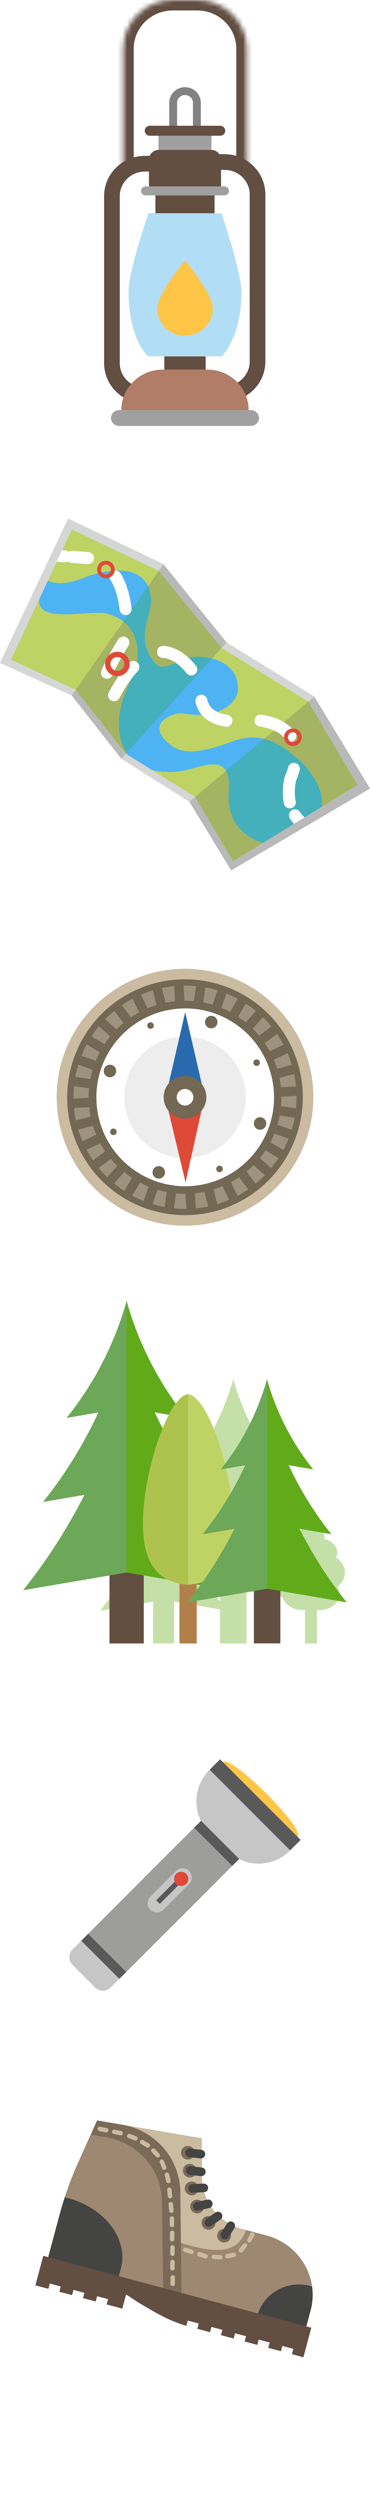 <svg width="80" height="540" viewBox="0 0 80 540" fill="none" xmlns="http://www.w3.org/2000/svg">
<rect width="80" height="540" fill="white"/>
<path d="M47.9 76.983H32.093C32.093 76.983 27.8 73.657 27.8 62.761C27.8 58.586 32.093 46.06 32.093 46.06H47.9C47.9 46.06 52.2 58.821 52.2 63.07C52.2 73.05 47.9 76.983 47.9 76.983Z" fill="#B1DEF4"/>
<path d="M32.878 35.356H31.358C27.407 35.356 24.202 38.491 24.202 42.362V78.445C24.202 82.31 27.407 85.451 31.358 85.451H32.878" stroke="#634E42" stroke-width="3.39" stroke-miterlimit="10"/>
<path d="M47 35H48.52C52.472 35 55.682 38.134 55.682 42.006V78.088C55.682 81.954 52.478 85.094 48.52 85.094H47" stroke="#634E42" stroke-width="3.39" stroke-miterlimit="10"/>
<path d="M42.568 27.168V22.194C42.568 20.806 41.416 19.685 40.003 19.685C38.591 19.685 37.438 20.812 37.438 22.194V27.168" stroke="#828282" stroke-width="1.7" stroke-linecap="round" stroke-linejoin="round"/>
<path d="M46.393 42.208H33.601V46.061H46.393V42.208Z" fill="#634E42"/>
<path d="M49.516 41.235C49.516 41.768 49.072 42.202 48.528 42.202H31.473C30.929 42.202 30.485 41.768 30.485 41.235C30.485 40.703 30.929 40.269 31.473 40.269H48.528C49.079 40.269 49.516 40.703 49.516 41.235Z" fill="#A0A0A0"/>
<path d="M47.793 34.471C47.793 33.313 46.83 32.371 45.646 32.371H34.348C33.164 32.371 32.201 33.313 32.201 34.471V40.269H47.793V34.471Z" fill="#634E42"/>
<path d="M45.721 29.317H34.272V32.371H45.721V29.317Z" fill="#A0A0A0"/>
<path d="M48.699 28.24C48.699 28.835 48.205 29.318 47.597 29.318H32.398C31.79 29.318 31.296 28.835 31.296 28.24C31.296 27.645 31.79 27.162 32.398 27.162H47.597C48.205 27.162 48.699 27.645 48.699 28.24Z" fill="#634E42"/>
<path d="M44.467 76.984H35.525V79.833H44.467V76.984Z" fill="#634E42"/>
<path d="M53.758 88.579C53.758 83.748 49.756 79.833 44.816 79.833H35.177C30.244 79.833 26.235 83.748 26.235 88.579H53.752H53.758Z" fill="#B17D67"/>
<path d="M56 90.291C56 91.239 55.215 92 54.252 92H25.748C24.785 92 24 91.232 24 90.291C24 89.349 24.785 88.581 25.748 88.581H54.252C55.215 88.581 56 89.349 56 90.291Z" fill="#A0A0A0"/>
<mask id="path-14-inside-1_2375_2027" fill="white">
<path d="M53.346 37.086V10.506C53.346 4.702 48.54 0 42.606 0H37.394C31.46 0 26.653 4.702 26.653 10.506V37.086"/>
</mask>
<path d="M55.606 37.086V10.506H51.086V37.086H55.606ZM55.606 10.506C55.606 3.407 49.74 -2.26 42.606 -2.26V2.26C47.339 2.26 51.086 5.997 51.086 10.506H55.606ZM42.606 -2.26H37.394V2.26H42.606V-2.26ZM37.394 -2.26C30.259 -2.26 24.393 3.407 24.393 10.506H28.913C28.913 5.997 32.661 2.26 37.394 2.26V-2.26ZM24.393 10.506V37.086H28.913V10.506H24.393Z" fill="#634E42" mask="url(#path-14-inside-1_2375_2027)"/>
<path d="M45.995 66.653C45.995 69.893 43.309 72.519 39.997 72.519C36.685 72.519 34 69.893 34 66.653C34 63.413 39.997 56.265 39.997 56.265C39.997 56.265 45.995 63.413 45.995 66.653Z" fill="#FFC547"/>
<path d="M64.381 396.804L62.122 399.064L45.944 382.879L48.204 380.62C49.937 378.887 66.121 395.065 64.388 396.804H64.381Z" fill="#FFC547"/>
<path d="M62.746 399.68L45.328 382.262L45.259 382.332C41.53 386.061 41.53 392.105 45.259 395.834L49.175 399.75C52.904 403.479 58.948 403.479 62.677 399.75L62.746 399.68Z" fill="#C6C6C6"/>
<path d="M43.284 393.482L17.567 419.198L25.806 427.437L51.522 401.72L43.284 393.482Z" fill="#9D9D9C"/>
<path d="M23.938 429.305L25.809 427.434L17.568 419.192L15.697 421.064C14.768 421.993 14.768 423.497 15.697 424.425L20.576 429.305C21.505 430.234 23.009 430.234 23.938 429.305Z" fill="#C6C6C6"/>
<path d="M19.057 417.708L17.567 419.198L25.806 427.437L27.296 425.947L19.057 417.708Z" fill="#595959"/>
<path d="M43.469 393.297L41.98 394.787L50.218 403.025L51.708 401.535L43.469 393.297Z" fill="#595959"/>
<path d="M47.582 380L45.322 382.26L62.741 399.678L65 397.419L47.582 380Z" fill="#595959"/>
<path d="M35.339 412.504C34.556 413.287 33.288 413.287 32.504 412.504C31.721 411.721 31.721 410.452 32.504 409.669L38.042 404.131C38.826 403.348 40.094 403.348 40.877 404.131C41.661 404.914 41.661 406.183 40.877 406.966L35.339 412.504Z" fill="#C6C6C6"/>
<path d="M38.776 405.446L33.763 410.46L34.547 411.244L39.561 406.23L38.776 405.446Z" fill="#595959"/>
<path d="M40.254 406.924C39.651 407.527 38.68 407.527 38.084 406.924C37.481 406.321 37.481 405.351 38.084 404.755C38.687 404.152 39.657 404.152 40.254 404.755C40.857 405.358 40.857 406.328 40.254 406.924Z" fill="#DF4937"/>
<path d="M49.117 347.91C45.945 343.969 43.236 339.708 40.979 335.249L46.471 336.188C43.524 332.519 41.066 328.505 39.11 324.305L43.336 325.022C39.624 320.402 36.928 315.054 35.373 309.508C33.831 315.054 31.134 320.402 27.41 325.022L31.636 324.305C29.68 328.505 27.234 332.507 24.275 336.188L29.768 335.249C27.51 339.708 24.802 343.969 21.629 347.91L33.103 345.946V354.975H37.655V345.946L49.13 347.91H49.117Z" fill="#C4E0A8"/>
<path d="M67.702 346.107C63.714 341.154 60.316 335.793 57.482 330.198L64.379 331.384C60.667 326.764 57.594 321.737 55.124 316.463L60.441 317.364C55.776 311.559 52.378 304.839 50.434 297.873C48.49 304.852 45.104 311.559 40.427 317.364L45.744 316.463C43.286 321.737 40.214 326.776 36.502 331.384L43.399 330.198C40.565 335.805 37.154 341.154 33.166 346.107L47.575 343.649V354.988H53.293V343.649L67.702 346.107Z" fill="#C4E0A8"/>
<path d="M74.573 339.671C74.573 338.362 73.834 337.201 72.68 336.41C72.83 336.077 72.918 335.731 72.918 335.361C72.918 333.965 71.752 332.804 70.159 332.421C70.159 332.334 70.172 332.236 70.172 332.161C70.172 330.79 68.893 329.654 67.237 329.469C65.569 329.654 64.29 330.79 64.29 332.161C64.29 332.248 64.29 332.334 64.315 332.421C62.723 332.804 61.556 333.965 61.556 335.361C61.556 335.719 61.644 336.077 61.795 336.41C60.629 337.201 59.889 338.374 59.889 339.671C59.889 340.869 60.503 341.944 61.494 342.722C61.218 343.167 61.068 343.673 61.068 344.192C61.068 344.266 61.068 344.328 61.068 344.402C61.068 344.451 61.068 344.501 61.068 344.55C61.068 346.28 63.325 348.046 65.946 347.737V355H68.516V347.737C71.137 348.058 73.395 346.28 73.395 344.55C73.395 344.501 73.395 344.451 73.382 344.402C73.382 344.328 73.395 344.266 73.395 344.192C73.395 343.673 73.244 343.167 72.968 342.722C73.959 341.944 74.573 340.869 74.573 339.671Z" fill="#C4E0A8"/>
<path d="M31.084 335.174H23.673V354.987H31.084V335.174Z" fill="#634E42"/>
<path d="M49.731 343.488L27.359 339.659L5 343.488C10.167 337.065 14.581 330.135 18.255 322.885L9.314 324.417C14.117 318.438 18.105 311.917 21.277 305.086L14.405 306.259C20.475 298.725 24.864 290.029 27.372 281C29.905 290.029 34.282 298.725 40.339 306.247L33.467 305.074C36.664 311.904 40.652 318.426 45.455 324.404L36.514 322.873C40.176 330.123 44.577 337.065 49.744 343.475L49.731 343.488Z" fill="#61AB1B"/>
<path d="M27.372 281V339.659L5 343.488C10.167 337.065 14.581 330.135 18.255 322.885L9.314 324.417C14.117 318.438 18.105 311.917 21.277 305.086L14.405 306.259C20.475 298.725 24.864 290.029 27.372 281Z" fill="#6DA758"/>
<path d="M42.533 340.635H38.809V354.988H42.533V340.635Z" fill="#B17F4A"/>
<path d="M50.421 329.061C50.421 340.19 44.928 341.932 40.665 342.315C36.413 341.932 30.908 340.19 30.908 329.073C30.908 317.957 36.413 301.529 40.665 301.146C44.928 301.529 50.421 317.944 50.421 329.061Z" fill="#BFD365"/>
<path d="M40.677 301.146V342.315C36.426 341.932 30.921 340.19 30.921 329.073C30.921 317.957 36.426 301.529 40.677 301.146Z" fill="#AEC34D"/>
<path d="M60.616 339.696H54.898V354.975H60.616V339.696Z" fill="#634E42"/>
<path d="M75 346.119L57.745 343.167L40.489 346.119C44.477 341.166 47.888 335.818 50.71 330.222L43.812 331.396C47.512 326.789 50.597 321.749 53.042 316.487L47.738 317.389C52.415 311.584 55.801 304.877 57.732 297.91C59.676 304.877 63.062 311.584 67.727 317.389L62.422 316.487C64.893 321.749 67.965 326.789 71.665 331.396L64.767 330.222C67.589 335.818 70.987 341.166 74.975 346.119H75Z" fill="#61AB1B"/>
<path d="M57.745 297.923V343.167L40.489 346.119C44.477 341.166 47.888 335.818 50.71 330.222L43.812 331.396C47.512 326.789 50.597 321.749 53.042 316.487L47.738 317.389C52.415 311.584 55.801 304.877 57.732 297.91L57.745 297.923Z" fill="#6DA758"/>
<path d="M40.002 264.754C55.328 264.754 67.752 252.329 67.752 237.003C67.752 221.677 55.328 209.252 40.002 209.252C24.675 209.252 12.251 221.677 12.251 237.003C12.251 252.329 24.675 264.754 40.002 264.754Z" fill="#CBBBA0"/>
<path d="M51.06 259.94C63.729 253.832 69.048 238.61 62.94 225.94C56.832 213.271 41.609 207.952 28.94 214.06C16.271 220.168 10.952 235.391 17.06 248.06C23.168 260.73 38.391 266.048 51.06 259.94Z" fill="#736853"/>
<path d="M58.56 252.406C67.067 242.156 65.654 226.951 55.404 218.444C45.154 209.938 29.949 211.351 21.442 221.601C12.935 231.851 14.348 247.056 24.598 255.563C34.848 264.07 50.054 262.656 58.56 252.406Z" fill="#9E927D"/>
<path d="M57.454 248.4C63.746 238.762 61.034 225.847 51.396 219.555C41.758 213.262 28.843 215.974 22.55 225.612C16.258 235.251 18.97 248.165 28.608 254.458C38.246 260.751 51.161 258.039 57.454 248.4Z" fill="#736853"/>
<path d="M47.162 213.583L45.033 219.64L46.938 220.309L49.066 214.252L47.162 213.583Z" fill="#736853"/>
<path d="M30.322 214.501L28.502 215.375L31.28 221.163L33.1 220.289L30.322 214.501Z" fill="#736853"/>
<path d="M17.24 227.936L16.57 229.841L22.628 231.969L23.297 230.065L17.24 227.936Z" fill="#736853"/>
<path d="M23.287 243.909L17.499 246.688L18.373 248.508L24.161 245.729L23.287 243.909Z" fill="#736853"/>
<path d="M33.069 253.71L30.94 259.767L32.845 260.436L34.974 254.379L33.069 253.71Z" fill="#736853"/>
<path d="M48.735 252.849L46.915 253.723L49.693 259.511L51.513 258.637L48.735 252.849Z" fill="#736853"/>
<path d="M57.374 242.038L56.705 243.942L62.763 246.071L63.432 244.166L57.374 242.038Z" fill="#736853"/>
<path d="M61.635 225.502L55.847 228.28L56.72 230.1L62.509 227.322L61.635 225.502Z" fill="#736853"/>
<path d="M39.669 212.504L37.653 212.615L38.005 219.026L40.021 218.915L39.669 212.504Z" fill="#736853"/>
<path d="M22.445 219.923L21.098 221.427L25.88 225.711L27.227 224.208L22.445 219.923Z" fill="#736853"/>
<path d="M21.915 236.984L15.504 237.335L15.614 239.351L22.025 239L21.915 236.984Z" fill="#736853"/>
<path d="M27.203 249.778L22.918 254.56L24.422 255.907L28.706 251.125L27.203 249.778Z" fill="#736853"/>
<path d="M42.001 254.98L39.985 255.09L40.337 261.501L42.353 261.391L42.001 254.98Z" fill="#736853"/>
<path d="M54.129 248.308L52.782 249.812L57.564 254.097L58.911 252.593L54.129 248.308Z" fill="#736853"/>
<path d="M64.391 234.652L57.98 235.004L58.091 237.02L64.502 236.668L64.391 234.652Z" fill="#736853"/>
<path d="M55.588 218.102L51.304 222.884L52.807 224.231L57.092 219.45L55.588 218.102Z" fill="#736853"/>
<path d="M42.453 212.628L41.547 218.984L43.545 219.269L44.451 212.912L42.453 212.628Z" fill="#736853"/>
<path d="M26.112 216.82L24.497 218.032L28.351 223.167L29.966 221.955L26.112 216.82Z" fill="#736853"/>
<path d="M15.902 232.556L15.617 234.554L21.974 235.46L22.258 233.461L15.902 232.556Z" fill="#736853"/>
<path d="M24.95 247.038L19.814 250.892L21.026 252.507L26.161 248.653L24.95 247.038Z" fill="#736853"/>
<path d="M36.452 254.75L35.546 261.106L37.544 261.391L38.45 255.035L36.452 254.75Z" fill="#736853"/>
<path d="M51.65 250.843L50.035 252.055L53.889 257.19L55.504 255.978L51.65 250.843Z" fill="#736853"/>
<path d="M58.023 238.558L57.738 240.557L64.095 241.462L64.379 239.464L58.023 238.558Z" fill="#736853"/>
<path d="M58.974 221.501L53.839 225.355L55.051 226.97L60.186 223.116L58.974 221.501Z" fill="#736853"/>
<path d="M34.891 213.044L32.935 213.545L34.531 219.765L36.487 219.263L34.891 213.044Z" fill="#736853"/>
<path d="M19.447 223.674L18.419 225.412L23.945 228.681L24.973 226.943L19.447 223.674Z" fill="#736853"/>
<path d="M22.26 240.516L16.041 242.111L16.543 244.067L22.762 242.471L22.26 240.516Z" fill="#736853"/>
<path d="M29.942 252.033L26.673 257.559L28.41 258.587L31.68 253.061L29.942 252.033Z" fill="#736853"/>
<path d="M45.469 254.249L43.514 254.75L45.109 260.97L47.065 260.468L45.469 254.249Z" fill="#736853"/>
<path d="M56.062 245.331L55.034 247.069L60.56 250.338L61.588 248.601L56.062 245.331Z" fill="#736853"/>
<path d="M63.465 229.946L57.246 231.542L57.748 233.497L63.967 231.901L63.465 229.946Z" fill="#736853"/>
<path d="M51.6 215.428L48.331 220.954L50.069 221.982L53.338 216.456L51.6 215.428Z" fill="#736853"/>
<path d="M47.162 213.583L45.033 219.64L46.938 220.309L49.066 214.252L47.162 213.583Z" fill="#736853"/>
<path d="M30.322 214.501L28.502 215.375L31.28 221.163L33.1 220.289L30.322 214.501Z" fill="#736853"/>
<path d="M17.24 227.936L16.57 229.841L22.628 231.969L23.297 230.065L17.24 227.936Z" fill="#736853"/>
<path d="M23.287 243.909L17.499 246.688L18.373 248.508L24.161 245.729L23.287 243.909Z" fill="#736853"/>
<path d="M33.069 253.71L30.94 259.767L32.845 260.436L34.974 254.379L33.069 253.71Z" fill="#736853"/>
<path d="M48.735 252.849L46.915 253.723L49.693 259.511L51.513 258.637L48.735 252.849Z" fill="#736853"/>
<path d="M57.374 242.038L56.705 243.942L62.763 246.071L63.432 244.166L57.374 242.038Z" fill="#736853"/>
<path d="M61.635 225.502L55.847 228.28L56.72 230.1L62.509 227.322L61.635 225.502Z" fill="#736853"/>
<path d="M39.669 212.504L37.653 212.615L38.005 219.026L40.021 218.915L39.669 212.504Z" fill="#736853"/>
<path d="M22.445 219.923L21.098 221.427L25.88 225.711L27.227 224.208L22.445 219.923Z" fill="#736853"/>
<path d="M21.915 236.984L15.504 237.335L15.614 239.351L22.025 239L21.915 236.984Z" fill="#736853"/>
<path d="M27.203 249.778L22.918 254.56L24.422 255.907L28.706 251.125L27.203 249.778Z" fill="#736853"/>
<path d="M42.001 254.98L39.985 255.09L40.337 261.501L42.353 261.391L42.001 254.98Z" fill="#736853"/>
<path d="M54.129 248.308L52.782 249.812L57.564 254.097L58.911 252.593L54.129 248.308Z" fill="#736853"/>
<path d="M64.391 234.652L57.98 235.004L58.091 237.02L64.502 236.668L64.391 234.652Z" fill="#736853"/>
<path d="M55.588 218.102L51.304 222.884L52.807 224.231L57.092 219.45L55.588 218.102Z" fill="#736853"/>
<path d="M42.453 212.628L41.547 218.984L43.545 219.269L44.451 212.912L42.453 212.628Z" fill="#736853"/>
<path d="M26.112 216.82L24.497 218.032L28.351 223.167L29.966 221.955L26.112 216.82Z" fill="#736853"/>
<path d="M15.902 232.556L15.617 234.554L21.974 235.46L22.258 233.461L15.902 232.556Z" fill="#736853"/>
<path d="M24.95 247.038L19.814 250.892L21.026 252.507L26.161 248.653L24.95 247.038Z" fill="#736853"/>
<path d="M36.452 254.75L35.546 261.106L37.544 261.391L38.45 255.035L36.452 254.75Z" fill="#736853"/>
<path d="M51.65 250.843L50.035 252.055L53.889 257.19L55.504 255.978L51.65 250.843Z" fill="#736853"/>
<path d="M58.023 238.558L57.738 240.557L64.095 241.462L64.379 239.464L58.023 238.558Z" fill="#736853"/>
<path d="M58.974 221.501L53.839 225.355L55.051 226.97L60.186 223.116L58.974 221.501Z" fill="#736853"/>
<path d="M34.891 213.044L32.935 213.545L34.531 219.765L36.487 219.263L34.891 213.044Z" fill="#736853"/>
<path d="M19.447 223.674L18.419 225.412L23.945 228.681L24.973 226.943L19.447 223.674Z" fill="#736853"/>
<path d="M22.26 240.516L16.041 242.111L16.543 244.067L22.762 242.471L22.26 240.516Z" fill="#736853"/>
<path d="M29.942 252.033L26.673 257.559L28.41 258.587L31.68 253.061L29.942 252.033Z" fill="#736853"/>
<path d="M45.469 254.249L43.514 254.75L45.109 260.97L47.065 260.468L45.469 254.249Z" fill="#736853"/>
<path d="M56.062 245.331L55.034 247.069L60.56 250.338L61.588 248.601L56.062 245.331Z" fill="#736853"/>
<path d="M63.465 229.946L57.246 231.542L57.748 233.497L63.967 231.901L63.465 229.946Z" fill="#736853"/>
<path d="M51.6 215.428L48.331 220.954L50.069 221.982L53.338 216.456L51.6 215.428Z" fill="#736853"/>
<path d="M56.038 247.652C61.909 238.819 59.508 226.899 50.675 221.029C41.842 215.158 29.923 217.559 24.052 226.392C18.181 235.225 20.582 247.144 29.415 253.015C38.248 258.886 50.168 256.485 56.038 247.652Z" fill="white"/>
<path d="M46.944 221.218C46.696 221.921 45.934 222.285 45.231 222.045C44.528 221.797 44.164 221.036 44.404 220.332C44.652 219.629 45.413 219.265 46.117 219.505C46.82 219.753 47.184 220.514 46.944 221.218Z" fill="#7A7160"/>
<path d="M35.6 253.675C35.352 254.378 34.591 254.742 33.887 254.502C33.184 254.254 32.82 253.493 33.06 252.789C33.308 252.086 34.069 251.722 34.773 251.962C35.476 252.202 35.84 252.971 35.6 253.675Z" fill="#7A7160"/>
<path d="M46.944 221.218C46.696 221.921 45.934 222.285 45.231 222.045C44.528 221.797 44.164 221.036 44.404 220.332C44.652 219.629 45.413 219.265 46.117 219.505C46.82 219.753 47.184 220.514 46.944 221.218Z" fill="#736853"/>
<path d="M35.6 253.675C35.352 254.378 34.591 254.742 33.887 254.502C33.184 254.254 32.82 253.493 33.06 252.789C33.308 252.086 34.069 251.722 34.773 251.962C35.476 252.202 35.84 252.971 35.6 253.675Z" fill="#736853"/>
<path d="M24.215 230.062C24.918 230.311 25.282 231.072 25.043 231.775C24.794 232.478 24.033 232.843 23.33 232.603C22.627 232.354 22.262 231.593 22.502 230.89C22.751 230.187 23.512 229.823 24.215 230.062Z" fill="#7A7160"/>
<path d="M56.673 241.404C57.376 241.652 57.74 242.414 57.501 243.117C57.252 243.82 56.491 244.184 55.788 243.944C55.084 243.696 54.721 242.935 54.96 242.232C55.2 241.528 55.97 241.164 56.673 241.404Z" fill="#7A7160"/>
<path d="M24.215 230.062C24.918 230.311 25.282 231.072 25.043 231.775C24.794 232.478 24.033 232.843 23.33 232.603C22.627 232.354 22.262 231.593 22.502 230.89C22.751 230.187 23.512 229.823 24.215 230.062Z" fill="#736853"/>
<path d="M56.673 241.404C57.376 241.652 57.74 242.414 57.501 243.117C57.252 243.82 56.491 244.184 55.788 243.944C55.084 243.696 54.721 242.935 54.96 242.232C55.2 241.528 55.97 241.164 56.673 241.404Z" fill="#736853"/>
<path d="M33.176 221.218C33.341 221.566 33.2 221.988 32.845 222.153C32.489 222.319 32.075 222.178 31.91 221.822C31.744 221.467 31.885 221.053 32.241 220.887C32.597 220.722 33.01 220.863 33.176 221.218Z" fill="#7A7160"/>
<path d="M48.102 252.186C48.267 252.533 48.126 252.955 47.77 253.121C47.415 253.286 47.001 253.145 46.836 252.79C46.67 252.442 46.811 252.02 47.167 251.855C47.522 251.689 47.936 251.83 48.102 252.186Z" fill="#7A7160"/>
<path d="M33.176 221.218C33.341 221.566 33.2 221.988 32.845 222.153C32.489 222.319 32.075 222.178 31.91 221.822C31.744 221.467 31.885 221.053 32.241 220.887C32.597 220.722 33.01 220.863 33.176 221.218Z" fill="#736853"/>
<path d="M48.102 252.186C48.267 252.533 48.126 252.955 47.77 253.121C47.415 253.286 47.001 253.145 46.836 252.79C46.67 252.442 46.811 252.02 47.167 251.855C47.522 251.689 47.936 251.83 48.102 252.186Z" fill="#736853"/>
<path d="M24.215 243.838C24.563 243.673 24.985 243.813 25.15 244.169C25.316 244.525 25.175 244.938 24.819 245.104C24.472 245.269 24.05 245.129 23.884 244.773C23.719 244.417 23.86 244.004 24.215 243.838Z" fill="#7A7160"/>
<path d="M55.184 228.903C55.532 228.738 55.954 228.879 56.119 229.234C56.285 229.582 56.144 230.004 55.788 230.169C55.432 230.335 55.019 230.194 54.853 229.838C54.688 229.483 54.828 229.069 55.184 228.903Z" fill="#7A7160"/>
<path d="M24.215 243.838C24.563 243.673 24.985 243.813 25.15 244.169C25.316 244.525 25.175 244.938 24.819 245.104C24.472 245.269 24.05 245.129 23.884 244.773C23.719 244.417 23.86 244.004 24.215 243.838Z" fill="#736853"/>
<path d="M55.184 228.903C55.532 228.738 55.954 228.879 56.119 229.234C56.285 229.582 56.144 230.004 55.788 230.169C55.432 230.335 55.019 230.194 54.853 229.838C54.688 229.483 54.828 229.069 55.184 228.903Z" fill="#736853"/>
<path d="M52.963 239.113C54.125 231.955 49.264 225.21 42.106 224.048C34.948 222.886 28.203 227.747 27.041 234.905C25.879 242.063 30.74 248.808 37.898 249.97C45.057 251.132 51.801 246.271 52.963 239.113Z" fill="#EDEDED"/>
<path d="M35.79 237.044L40.043 218.618L44.296 237.044H35.79Z" fill="#296AAE"/>
<path d="M44.221 236.938L40.117 255.388L35.716 236.995L44.221 236.938Z" fill="#DF4937"/>
<path d="M44.618 237.004C44.618 239.552 42.55 241.621 40.002 241.621C37.453 241.621 35.385 239.552 35.385 237.004C35.385 234.456 37.453 232.387 40.002 232.387C42.55 232.387 44.618 234.456 44.618 237.004Z" fill="#736853"/>
<path d="M40.002 238.8C40.993 238.8 41.797 237.996 41.797 237.004C41.797 236.013 40.993 235.209 40.002 235.209C39.01 235.209 38.206 236.013 38.206 237.004C38.206 237.996 39.01 238.8 40.002 238.8Z" fill="white"/>
<path d="M49.993 188L40.941 173.167L67.957 150.454L80 170.318L49.993 188Z" fill="#A5B463"/>
<path d="M40.941 173.167L26.23 163.894L48.982 138.771L67.957 150.454L40.941 173.167Z" fill="#BFD365"/>
<path d="M26.23 163.895L15.505 150.218L35.327 121.847L48.982 138.772L26.23 163.895Z" fill="#A5B463"/>
<path d="M15.505 150.218L0 143.208L14.74 112L35.327 121.846L15.505 150.218Z" fill="#BFD365"/>
<path d="M59.175 182.59C59.175 182.59 49.845 181.858 49.424 172.597C49.334 170.603 50.43 165.397 46.559 165.132C42.332 164.839 38.285 168.832 29.614 165.303C29.614 165.303 21.512 159.429 28.648 146.347C30.428 143.082 31.099 134.575 23.12 132.548C19.494 131.628 7.856 134.925 8.487 129.422L9.268 124.688C9.268 124.688 11.531 127.435 18.009 124.85C21.462 123.475 31.042 120.804 32.495 128.253C33.44 133.109 28.75 137.217 33.395 143.086C34.398 144.352 35.449 144.462 39.836 142.398C42.852 140.978 51.793 142.048 51.429 148.997C51.261 152.208 46.747 155.424 39.545 154.089C37.733 153.751 30.837 156.193 36.922 160.939C39.525 162.97 43.376 162.706 50.132 160.199C54.027 158.753 58.598 158.326 65.272 164.741C67.486 166.87 71.709 172.748 68.431 176.594L59.183 182.586L59.175 182.59Z" fill="#4EB3F2"/>
<path d="M26.669 134.237C30.81 137.509 30.098 143.676 28.645 146.342C24.238 154.422 25.641 159.746 27.36 162.641L45.844 142.227C43.552 141.633 41.134 141.779 39.829 142.394C35.446 144.454 34.39 144.348 33.388 143.082C28.743 137.208 33.433 133.105 32.487 128.249C32.369 127.647 32.193 127.113 31.976 126.637L26.669 134.233V134.237Z" fill="#43B0BC"/>
<path d="M27.359 162.645C28.423 164.44 29.61 165.299 29.61 165.299C38.281 168.828 42.328 164.835 46.555 165.128C47.726 165.209 48.442 165.743 48.871 166.5L57.056 159.621C54.416 158.961 52.174 159.441 50.124 160.203C43.368 162.71 39.517 162.975 36.914 160.943C30.829 156.197 37.725 153.755 39.537 154.093C46.739 155.428 51.249 152.212 51.421 149.001C51.63 145.06 48.847 143.013 45.847 142.231L27.363 162.645H27.359Z" fill="#4EB3F2"/>
<path d="M48.872 166.5C49.87 168.25 49.355 171.201 49.42 172.593C49.846 181.854 59.172 182.586 59.172 182.586L68.42 176.595C71.698 172.744 67.475 166.87 65.261 164.741C62.106 161.709 59.421 160.207 57.056 159.617L48.872 166.496V166.5Z" fill="#43B0BC"/>
<path d="M64.708 177.25C64.708 177.25 64.266 176.88 63.775 176.106" stroke="white" stroke-width="2.59" stroke-linecap="round" stroke-linejoin="round"/>
<path d="M62.662 173.318C62.376 171.979 62.319 170.281 62.777 168.205C62.777 168.205 68.469 156.625 54.965 155.485C54.965 155.485 41.764 158.33 43.552 148.044C43.552 148.044 35.335 130.407 24.651 150.185C24.651 150.185 17.396 153.519 27.307 137.742C27.307 137.742 28.907 121.122 18.374 120.491L15.477 120.275" stroke="white" stroke-width="2.59" stroke-linecap="round" stroke-linejoin="round" stroke-dasharray="7.42 7.42"/>
<path d="M13.958 120.17L12.48 120.059" stroke="white" stroke-width="2.59" stroke-linecap="round" stroke-linejoin="round"/>
<path d="M49.227 186.746L78.92 168.535L80 170.318L49.993 188L49.227 186.746Z" fill="#B9B9B9"/>
<path d="M51.131 187.328L42.181 172.125L40.941 173.167L49.993 188L51.131 187.328Z" fill="#B9B9B9"/>
<path d="M42.181 172.125L27.213 162.812L26.23 163.895L40.941 173.167L42.181 172.125Z" fill="#D6D6D6"/>
<path d="M27.212 162.811L16.36 148.992L15.505 150.217L26.23 163.894L27.212 162.811Z" fill="#B9B9B9"/>
<path d="M16.36 148.992L0.704 141.714L0 143.208L15.505 150.218L16.36 148.992Z" fill="#D6D6D6"/>
<path d="M0 143.208L14.74 112L16.278 112.737L1.682 143.97L0 143.208Z" fill="#D6D6D6"/>
<path d="M80 170.318L67.957 150.454L66.644 151.557L78.335 171.294L80 170.318Z" fill="#B9B9B9"/>
<path d="M67.957 150.454L48.982 138.771L47.914 139.948L66.644 151.557L67.957 150.454Z" fill="#D6D6D6"/>
<path d="M48.982 138.772L35.327 121.847L34.32 123.292L47.914 139.948L48.982 138.772Z" fill="#B9B9B9"/>
<path d="M35.327 121.846L14.74 112L13.971 113.624L34.321 123.292L35.327 121.846Z" fill="#D6D6D6"/>
<path d="M23.407 141.649C24.385 140.566 26.063 140.481 27.151 141.454C28.24 142.426 28.326 144.095 27.348 145.178C26.366 146.261 24.692 146.346 23.603 145.373C22.515 144.397 22.429 142.732 23.407 141.649ZM24.258 142.414C23.701 143.029 23.751 143.973 24.369 144.527C24.986 145.08 25.936 145.027 26.488 144.417C27.045 143.802 26.992 142.858 26.378 142.308C25.76 141.755 24.811 141.808 24.258 142.418V142.414Z" fill="#DF4937"/>
<path d="M61.917 157.972C62.617 157.199 63.82 157.134 64.597 157.834C65.379 158.534 65.44 159.726 64.736 160.504C64.032 161.277 62.834 161.342 62.052 160.642C61.27 159.946 61.209 158.75 61.913 157.976L61.917 157.972ZM62.527 158.522C62.13 158.961 62.163 159.637 62.604 160.032C63.046 160.427 63.726 160.394 64.127 159.954C64.524 159.515 64.487 158.839 64.045 158.444C63.603 158.049 62.924 158.086 62.527 158.522Z" fill="#DF4937"/>
<path d="M21.495 121.757C22.199 120.984 23.398 120.919 24.18 121.619C24.961 122.319 25.023 123.512 24.319 124.289C23.615 125.067 22.416 125.128 21.634 124.427C20.857 123.731 20.792 122.535 21.495 121.757ZM22.105 122.303C21.708 122.742 21.741 123.418 22.183 123.813C22.625 124.208 23.304 124.175 23.705 123.735C24.102 123.296 24.065 122.62 23.623 122.225C23.181 121.83 22.502 121.867 22.105 122.303Z" fill="#DF4937"/>
<path d="M67.154 499.067L65.998 503.382L10.19 488.428L12.873 478.416C13.9 474.582 15.23 470.845 16.859 467.222L19.609 461.079L20.987 458.013L38.849 461.052L43.647 461.872L43.665 470.204C43.672 475.463 47.257 480.084 52.394 481.461L57.657 482.871C64.785 484.781 69.038 492.035 67.154 499.067Z" fill="#CBBBA0"/>
<path d="M67.154 499.067L66.046 503.204L32.792 494.294L36.585 483.663C45.156 486.509 51.034 487.701 53.212 481.68L57.657 482.871C63.015 484.307 66.752 488.768 67.474 493.878C67.713 495.565 67.622 497.321 67.154 499.067Z" fill="#9E8871"/>
<path d="M39.255 496.1L10.189 488.428L12.872 478.416C13.899 474.582 15.229 470.845 16.858 467.222L20.987 458.013L26.414 458.935C33.608 460.155 38.909 466.301 38.995 473.503L39.257 496.092L39.255 496.1Z" fill="#7B6A58"/>
<path d="M35.301 495.157L10.19 488.428L12.872 478.416C13.215 477.135 13.59 475.863 14.002 474.609C14.218 473.96 14.432 473.319 14.664 472.674C15.319 470.828 16.05 469.01 16.858 467.222L19.609 461.079L23.01 461.666C29.845 462.841 34.896 468.628 35.005 475.395L35.301 495.157Z" fill="#9E8871"/>
<path d="M26.139 489.982L25.459 492.52L10.189 488.429L12.872 478.416C13.215 477.136 13.59 475.863 14.002 474.609L14.765 474.814C22.726 476.947 27.813 483.734 26.139 489.982Z" fill="#444443"/>
<path d="M67.153 499.067L66.045 503.204L55.566 500.396L55.591 500.303C56.918 495.351 62.06 492.428 67.079 493.773L67.473 493.878C67.712 495.565 67.621 497.321 67.153 499.067Z" fill="#444443"/>
<path d="M40.26 466.421C41.06 466.636 41.879 466.17 42.09 465.381C42.302 464.592 41.825 463.779 41.026 463.565C40.226 463.351 39.407 463.817 39.196 464.605C38.984 465.394 39.461 466.207 40.26 466.421Z" fill="#7B6A58"/>
<path d="M40.666 470.29C41.465 470.505 42.284 470.039 42.496 469.25C42.707 468.461 42.23 467.648 41.431 467.434C40.632 467.22 39.812 467.686 39.601 468.475C39.389 469.263 39.866 470.076 40.666 470.29Z" fill="#7B6A58"/>
<path d="M41.063 474.124C41.862 474.338 42.682 473.872 42.893 473.083C43.105 472.295 42.628 471.481 41.828 471.267C41.029 471.053 40.209 471.519 39.998 472.308C39.787 473.096 40.264 473.909 41.063 474.124Z" fill="#7B6A58"/>
<path d="M42.24 478.041C43.039 478.255 43.859 477.789 44.07 477.001C44.281 476.212 43.805 475.399 43.005 475.185C42.206 474.971 41.386 475.436 41.175 476.225C40.964 477.014 41.44 477.827 42.24 478.041Z" fill="#7B6A58"/>
<path d="M44.703 481.562C45.502 481.777 46.322 481.311 46.533 480.522C46.744 479.733 46.267 478.92 45.468 478.706C44.669 478.492 43.849 478.958 43.638 479.746C43.426 480.535 43.903 481.348 44.703 481.562Z" fill="#7B6A58"/>
<path d="M48.066 484.335C48.865 484.55 49.685 484.084 49.896 483.295C50.108 482.506 49.631 481.693 48.831 481.479C48.032 481.265 47.212 481.731 47.001 482.519C46.79 483.308 47.267 484.121 48.066 484.335Z" fill="#7B6A58"/>
<path d="M43.36 466.213L40.928 465.944C40.417 465.899 40.033 465.446 40.085 464.936L40.089 464.921C40.132 464.416 40.587 464.039 41.095 464.092L43.528 464.361C44.038 464.407 44.423 464.859 44.37 465.369L44.366 465.385C44.324 465.889 43.869 466.266 43.36 466.213Z" fill="#444443"/>
<path d="M43.448 470.038L41.016 469.769C40.505 469.724 40.12 469.271 40.173 468.761L40.177 468.746C40.219 468.241 40.675 467.864 41.183 467.917L43.615 468.186C44.126 468.231 44.511 468.684 44.458 469.194L44.454 469.209C44.412 469.714 43.956 470.091 43.448 470.038Z" fill="#444443"/>
<path d="M44.135 473.516L41.688 473.617C41.174 473.646 40.729 473.26 40.697 472.753L40.701 472.737C40.661 472.227 41.055 471.792 41.569 471.763L44.016 471.662C44.53 471.633 44.974 472.019 45.007 472.526L45.003 472.542C45.043 473.052 44.648 473.487 44.135 473.516Z" fill="#444443"/>
<path d="M45.261 476.929L42.881 477.473C42.384 477.597 41.875 477.295 41.745 476.802L41.75 476.787C41.612 476.292 41.915 475.791 42.412 475.667L44.792 475.123C45.289 474.998 45.799 475.301 45.928 475.793L45.924 475.809C46.061 476.303 45.758 476.804 45.261 476.929Z" fill="#444443"/>
<path d="M47.701 479.404L45.716 480.802C45.307 481.101 44.722 481.019 44.412 480.603L44.396 480.599C44.096 480.177 44.175 479.599 44.591 479.303L46.577 477.905C46.985 477.607 47.578 477.691 47.88 478.105L47.896 478.109C48.196 478.531 48.117 479.108 47.701 479.404Z" fill="#444443"/>
<path d="M50.696 481.255L49.391 483.293C49.122 483.728 48.548 483.857 48.114 483.591L48.098 483.587C47.657 483.311 47.521 482.75 47.789 482.315L49.094 480.277C49.363 479.841 49.937 479.712 50.371 479.978L50.387 479.983C50.828 480.259 50.964 480.819 50.696 481.255Z" fill="#444443"/>
<path d="M36.857 493.311L36.873 491.901C36.874 491.644 37.09 491.435 37.351 491.439L37.359 491.441C37.619 491.444 37.831 491.659 37.83 491.916L37.815 493.326C37.813 493.584 37.597 493.792 37.337 493.789L37.329 493.787C37.068 493.784 36.856 493.569 36.857 493.311Z" fill="#CBBBA0"/>
<path d="M36.799 489.976L36.814 488.566C36.816 488.309 37.032 488.1 37.292 488.104L37.3 488.106C37.561 488.109 37.773 488.324 37.771 488.581L37.756 489.992C37.754 490.249 37.538 490.457 37.278 490.454L37.27 490.452C37.01 490.449 36.797 490.234 36.799 489.976Z" fill="#CBBBA0"/>
<path d="M36.806 486.834L36.821 485.424C36.822 485.166 37.038 484.958 37.299 484.961L37.307 484.963C37.567 484.966 37.78 485.181 37.778 485.439L37.763 486.849C37.761 487.106 37.545 487.315 37.285 487.311L37.277 487.309C37.016 487.306 36.804 487.091 36.806 486.834Z" fill="#CBBBA0"/>
<path d="M36.732 483.678L36.748 482.268C36.749 482.01 36.965 481.802 37.226 481.805L37.234 481.807C37.494 481.811 37.706 482.026 37.705 482.283L37.69 483.693C37.688 483.951 37.472 484.159 37.212 484.156L37.204 484.154C36.943 484.15 36.731 483.935 36.732 483.678Z" fill="#CBBBA0"/>
<path d="M36.7 480.592L36.689 479.183C36.683 478.923 36.901 478.707 37.162 478.711L37.17 478.713C37.432 478.708 37.652 478.925 37.651 479.183L37.661 480.591C37.667 480.851 37.449 481.067 37.189 481.064L37.181 481.062C36.918 481.066 36.698 480.849 36.7 480.592Z" fill="#CBBBA0"/>
<path d="M36.883 475.631L36.875 475.632C36.611 475.655 36.418 475.885 36.443 476.146L36.579 477.548C36.605 477.809 36.839 478.002 37.103 477.979L37.111 477.978C37.375 477.955 37.569 477.724 37.543 477.463L37.407 476.061C37.382 475.8 37.147 475.608 36.883 475.631Z" fill="#CBBBA0"/>
<path d="M36.578 472.509L36.57 472.51C36.306 472.533 36.112 472.763 36.138 473.024L36.274 474.426C36.299 474.687 36.533 474.88 36.797 474.857L36.806 474.856C37.069 474.833 37.263 474.602 37.238 474.341L37.102 472.939C37.076 472.678 36.842 472.486 36.578 472.509Z" fill="#CBBBA0"/>
<path d="M35.951 471.207L35.62 469.829C35.562 469.572 35.722 469.324 35.975 469.259L35.983 469.261C36.245 469.198 36.497 469.357 36.563 469.616L36.893 470.994C36.951 471.25 36.792 471.499 36.538 471.564L36.53 471.562C36.269 471.625 36.016 471.466 35.951 471.207Z" fill="#CBBBA0"/>
<path d="M35.06 468.398L34.535 467.084C34.439 466.842 34.556 466.565 34.8 466.473C35.046 466.372 35.327 466.489 35.422 466.731L35.947 468.045C36.042 468.287 35.926 468.563 35.682 468.656C35.436 468.756 35.155 468.639 35.06 468.398Z" fill="#CBBBA0"/>
<path d="M33.77 465.88L32.801 464.839C32.624 464.65 32.638 464.346 32.828 464.172C33.02 463.991 33.327 464.007 33.504 464.195L34.473 465.237C34.65 465.426 34.636 465.73 34.446 465.904C34.254 466.085 33.947 466.069 33.77 465.88Z" fill="#CBBBA0"/>
<path d="M31.705 463.83L30.486 463.095C30.26 462.96 30.187 462.666 30.323 462.445C30.46 462.215 30.757 462.145 30.982 462.28L32.202 463.015C32.427 463.15 32.5 463.444 32.365 463.666C32.227 463.895 31.93 463.965 31.705 463.83Z" fill="#CBBBA0"/>
<path d="M27.51 461.214L27.513 461.207C27.604 460.966 27.88 460.839 28.131 460.934L29.464 461.438C29.708 461.531 29.839 461.804 29.744 462.051L29.741 462.059C29.65 462.299 29.374 462.427 29.123 462.332L27.79 461.827C27.547 461.735 27.415 461.462 27.51 461.214Z" fill="#CBBBA0"/>
<path d="M25.987 461.225L24.587 460.941C24.331 460.889 24.161 460.644 24.214 460.384C24.269 460.115 24.516 459.949 24.78 460.003L26.179 460.286C26.435 460.338 26.605 460.583 26.553 460.844C26.498 461.112 26.251 461.279 25.987 461.225Z" fill="#CBBBA0"/>
<path d="M22.875 460.599L21.475 460.315C21.219 460.263 21.049 460.018 21.102 459.758C21.157 459.489 21.404 459.323 21.667 459.377L23.067 459.66C23.323 459.712 23.493 459.958 23.44 460.218C23.385 460.486 23.138 460.653 22.875 460.599Z" fill="#CBBBA0"/>
<path d="M54.998 482.882L54.328 484.125C54.206 484.359 53.915 484.439 53.678 484.317L53.67 484.315C53.435 484.185 53.35 483.904 53.471 483.671L54.142 482.428C54.263 482.194 54.555 482.114 54.792 482.236L54.8 482.238C55.035 482.368 55.12 482.648 54.998 482.882Z" fill="#CBBBA0"/>
<path d="M53.358 485.288L52.467 486.38C52.302 486.585 52 486.613 51.791 486.448L51.783 486.446C51.576 486.274 51.544 485.983 51.709 485.778L52.6 484.686C52.765 484.48 53.068 484.453 53.276 484.617L53.284 484.619C53.491 484.791 53.523 485.082 53.358 485.288Z" fill="#CBBBA0"/>
<path d="M50.653 487.517L49.254 487.799C48.994 487.854 48.744 487.687 48.686 487.43C48.631 487.166 48.798 486.92 49.057 486.864L50.457 486.582C50.716 486.527 50.966 486.694 51.024 486.95C51.08 487.215 50.913 487.461 50.653 487.517Z" fill="#CBBBA0"/>
<path d="M47.62 488.043L46.2 487.962C45.934 487.949 45.734 487.72 45.743 487.465C45.757 487.194 45.986 486.998 46.245 487.009L47.665 487.09C47.931 487.103 48.132 487.331 48.122 487.587C48.109 487.857 47.879 488.054 47.62 488.043Z" fill="#CBBBA0"/>
<path d="M44.295 487.8L42.935 487.369C42.685 487.294 42.539 487.022 42.621 486.778C42.7 486.516 42.972 486.381 43.22 486.464L44.58 486.895C44.83 486.97 44.976 487.242 44.894 487.487C44.815 487.748 44.543 487.883 44.295 487.8Z" fill="#CBBBA0"/>
<path d="M41.273 486.841L39.913 486.41C39.663 486.335 39.517 486.063 39.599 485.819C39.677 485.557 39.95 485.422 40.197 485.505L41.557 485.936C41.807 486.011 41.953 486.283 41.871 486.527C41.792 486.789 41.52 486.924 41.273 486.841Z" fill="#CBBBA0"/>
<path d="M28.151 492.293L9.356 487.257L7.649 493.63L10.465 494.384L10.771 493.243L13.139 493.878L12.833 495.019L15.579 495.754L15.885 494.613L18.253 495.248L17.947 496.389L20.692 497.125L20.998 495.984L23.366 496.618L23.06 497.759L26.443 498.665L27.267 495.592L30.003 497.398C33.615 499.497 36.386 501.271 40.299 502.37L40.6 501.244L42.968 501.879L42.663 503.02L45.408 503.755L45.714 502.614L48.082 503.249L47.776 504.39L50.522 505.126L50.827 503.985L53.195 504.619L52.889 505.76L55.635 506.496L55.941 505.355L58.309 505.989L58.003 507.13L60.749 507.866L61.054 506.725L63.422 507.359L63.117 508.5L65.603 509.166L67.31 502.794L28.148 492.301L28.151 492.293Z" fill="#634E42"/>
</svg>
